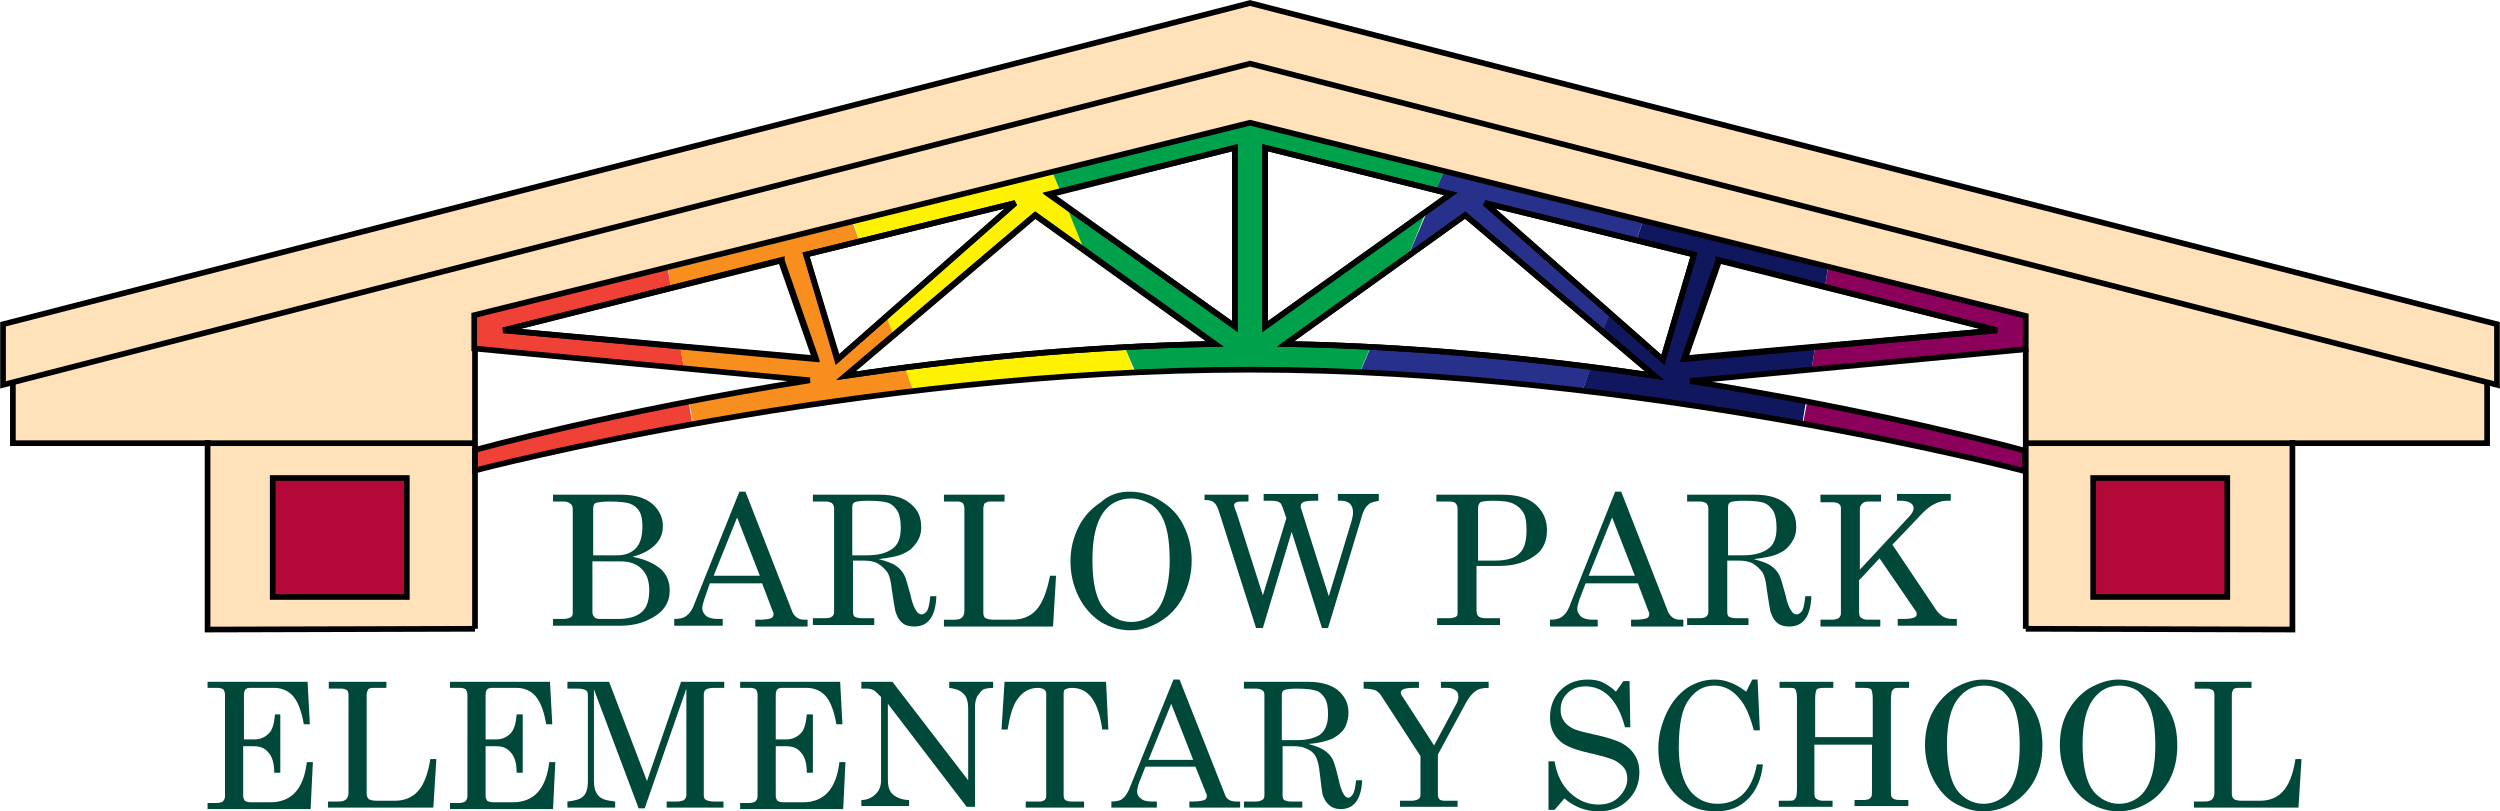 <?xml version="1.0" encoding="utf-8"?>
<!-- Generator: Adobe Illustrator 22.1.0, SVG Export Plug-In . SVG Version: 6.00 Build 0)  -->
<svg version="1.1" id="Layer_1" xmlns="http://www.w3.org/2000/svg" xmlns:xlink="http://www.w3.org/1999/xlink" x="0px" y="0px"
	 viewBox="0 0 330 107.1" style="enable-background:new 0 0 330 107.1;" xml:space="preserve">
<style type="text/css">
	.Arched_x0020_Green{fill:url(#SVGID_1_);stroke:#FFFFFF;stroke-width:0.25;stroke-miterlimit:1;}
	.st0{fill:#FFE1BA;}
	.st1{fill:none;}
	.st2{fill:#EF4135;}
	.st3{fill:#8B005A;}
	.st4{fill:#27318B;}
	.st5{fill:#FFF200;}
	.st6{fill:#00A14B;}
	.st7{fill:#11175E;}
	.st8{fill:#F78E1E;}
	.st9{fill:none;stroke:#000000;stroke-width:0.75;}
	.st10{fill:#B30838;stroke:#000000;stroke-width:0.75;}
	.st11{fill:#FFE1BA;stroke:#000000;stroke-width:0.75;}
	.st12{fill:#00483A;}
</style>
<linearGradient id="SVGID_1_" gradientUnits="userSpaceOnUse" x1="-141" y1="576.387" x2="-140.293" y2="575.68">
	<stop  offset="0" style="stop-color:#20AC4B"/>
	<stop  offset="0.983" style="stop-color:#19361A"/>
</linearGradient>
<polygon class="st0" points="62.6,41.7 62.7,58.5 62.7,83 27.4,83.1 27.4,58.5 1.7,58.5 1.7,50.8 1.7,50.5 165,8.4 328.3,50.5 
	328.3,50.8 328.3,58.5 302.6,58.5 302.6,83.1 267.4,83 267.4,58.5 267.4,41.7 165,16.2 "/>
<g>
	<path class="st1" d="M112.8,52.6c-0.1,0-0.2,0-0.3,0C112.6,52.6,112.7,52.6,112.8,52.6z"/>
	<path class="st1" d="M105.2,53.7c-0.1,0-0.2,0-0.3,0C105,53.7,105.1,53.7,105.2,53.7z"/>
	<path class="st1" d="M109,53.1c-0.1,0-0.2,0-0.3,0C108.8,53.2,108.9,53.1,109,53.1z"/>
	<path class="st1" d="M191,49.8c-0.1,0-0.2,0-0.3,0C190.8,49.8,190.9,49.8,191,49.8z"/>
	<path class="st1" d="M101.5,54.3C101.5,54.3,101.5,54.3,101.5,54.3C101.5,54.3,101.5,54.3,101.5,54.3z"/>
	<path class="st1" d="M213,52c-0.1,0-0.1,0-0.2,0C212.9,52,213,52,213,52z"/>
	<path class="st1" d="M205.5,51.1C205.5,51.1,205.4,51.1,205.5,51.1C205.4,51.1,205.5,51.1,205.5,51.1z"/>
	<path class="st1" d="M194.8,50.1c-0.2,0-0.3,0-0.5,0C194.5,50.1,194.7,50.1,194.8,50.1z"/>
	<path class="st1" d="M202,50.8c-0.1,0-0.2,0-0.4,0C201.8,50.8,201.9,50.8,202,50.8z"/>
	<path class="st1" d="M135,50.1c-0.1,0-0.2,0-0.2,0C134.8,50.1,134.9,50.1,135,50.1z"/>
	<path class="st1" d="M187.4,49.5c-0.2,0-0.3,0-0.5,0C187.1,49.5,187.3,49.5,187.4,49.5z"/>
	<path class="st1" d="M157.4,48.9C157.4,48.9,157.4,48.9,157.4,48.9C157.4,48.9,157.4,48.9,157.4,48.9z"/>
	<path class="st1" d="M183.6,49.3c-0.2,0-0.4,0-0.6,0C183.2,49.3,183.4,49.3,183.6,49.3z"/>
	<path class="st1" d="M142.4,49.5c-0.1,0-0.1,0-0.2,0C142.3,49.6,142.3,49.6,142.4,49.5z"/>
	<path class="st1" d="M131.3,50.4c-0.1,0-0.2,0-0.2,0C131.1,50.5,131.2,50.5,131.3,50.4z"/>
	<path class="st1" d="M127.7,50.8c-0.1,0-0.1,0-0.2,0C127.6,50.8,127.6,50.8,127.7,50.8z"/>
	<path class="st1" d="M124.2,51.2c-0.2,0-0.4,0-0.5,0.1C123.9,51.2,124.1,51.2,124.2,51.2z"/>
	<path class="st1" d="M149.8,49.1C149.9,49.1,149.9,49.1,149.8,49.1C149.9,49.1,149.9,49.1,149.8,49.1
		C149.9,49.1,149.9,49.1,149.8,49.1z"/>
	<path class="st1" d="M116.6,52.1c-0.1,0-0.1,0-0.2,0C116.5,52.1,116.6,52.1,116.6,52.1z"/>
	<path class="st1" d="M172.3,48.8C172.3,48.8,172.3,48.8,172.3,48.8C172.3,48.8,172.3,48.8,172.3,48.8z"/>
	<path class="st1" d="M241.2,56.5C241.3,56.5,241.3,56.5,241.2,56.5C241.3,56.5,241.3,56.5,241.2,56.5z"/>
	<path class="st1" d="M179.5,49.1C179.6,49.1,179.6,49.1,179.5,49.1C179.6,49.1,179.6,49.1,179.5,49.1
		C179.6,49.1,179.5,49.1,179.5,49.1z"/>
	<path class="st1" d="M265.7,61.7C265.7,61.7,265.7,61.7,265.7,61.7C265.7,61.7,265.7,61.7,265.7,61.7z"/>
	<path class="st1" d="M239.6,56.2c0.1,0,0.1,0,0.2,0C239.7,56.2,239.7,56.2,239.6,56.2z"/>
	<path class="st1" d="M267,62.1C267,62.1,267,62.1,267,62.1C267,62.1,267,62.1,267,62.1z"/>
	<path class="st1" d="M265.2,61.6C265.2,61.6,265.2,61.6,265.2,61.6C265.2,61.6,265.2,61.6,265.2,61.6z"/>
	<path class="st1" d="M267.2,62.1C267.2,62.1,267.2,62.1,267.2,62.1C267.2,62.1,267.2,62.1,267.2,62.1z"/>
	<path class="st1" d="M216.9,52.6c-0.1,0-0.1,0-0.2,0C216.8,52.5,216.9,52.5,216.9,52.6z"/>
	<path class="st1" d="M231.4,54.8C231.4,54.7,231.4,54.7,231.4,54.8C231.4,54.7,231.4,54.7,231.4,54.8z"/>
	<path class="st1" d="M220.7,53.1C220.6,53.1,220.6,53.1,220.7,53.1C220.6,53.1,220.6,53.1,220.7,53.1z"/>
	<path class="st1" d="M208.8,51.5c0.1,0,0.1,0,0.2,0c0,0,0,0,0,0C208.9,51.5,208.9,51.5,208.8,51.5z"/>
	<path class="st1" d="M234.8,55.3c0,0-0.1,0-0.1,0C234.7,55.3,234.8,55.3,234.8,55.3z"/>
	<path class="st1" d="M238.2,55.9c-0.1,0-0.1,0-0.2,0c0,0,0,0-0.1,0C238,55.9,238.1,55.9,238.2,55.9z"/>
	<polygon class="st2" points="89.8,45.8 66.5,43.6 66.4,43.6 88.6,38.1 88.1,35.3 62.6,41.7 62.7,46.1 90.3,48.7 	"/>
	<path class="st2" d="M90.9,53c-16.4,3.1-27.3,6.2-28.2,6.4v2.7c0,0,11.3-3,28.7-6.1L90.9,53z"/>
	<polygon class="st3" points="263.6,43.6 263.5,43.6 239.6,45.8 239.1,48.8 267.4,46.1 267.4,41.7 241.3,35.2 240.9,37.9 	"/>
	<path class="st3" d="M238,55.9c0.1,0,0.1,0,0.2,0c0.5,0.1,0.9,0.2,1.4,0.3c0.1,0,0.1,0,0.2,0c0.5,0.1,1,0.2,1.5,0.3c0,0,0,0,0.1,0
		c11.6,2.2,20.2,4.2,23.9,5.1c0,0,0,0,0,0c0.2,0,0.3,0.1,0.5,0.1c0,0,0,0,0,0c0.6,0.1,1,0.3,1.3,0.3c0,0,0.1,0,0.1,0
		c0,0,0.1,0,0.1,0c0,0,0,0,0,0c0.1,0,0.1,0,0.1,0l0.1,0.1l0-2.7c-0.2-0.1-11.6-3.4-28.9-6.6L238,55.9z"/>
	<path class="st4" d="M210,48.5c-9.2-1.2-19-2.1-29.1-2.6l-1.4,3.3c0,0,0,0,0.1,0c1.1,0.1,2.2,0.1,3.4,0.2c0.2,0,0.4,0,0.6,0
		c1.1,0.1,2.2,0.1,3.3,0.2c0.2,0,0.3,0,0.5,0c1.1,0.1,2.1,0.1,3.2,0.2c0.1,0,0.2,0,0.3,0c1.1,0.1,2.3,0.2,3.4,0.3c0.2,0,0.3,0,0.5,0
		c2.3,0.2,4.6,0.4,6.8,0.6c0.1,0,0.2,0,0.4,0c1.1,0.1,2.3,0.2,3.4,0.4c0,0,0.1,0,0.1,0c1.1,0.1,2.2,0.3,3.3,0.4c0,0,0.1,0,0.1,0
		L210,48.5z"/>
	<polygon class="st4" points="191.5,25.6 188.4,27.9 185.9,33.7 193.4,28.4 211.7,43.9 212.5,41.4 196,26.8 216,31.7 216.9,29.1 
		190.6,22.6 189.5,25.1 	"/>
	<polygon class="st5" points="134,26.8 117,41.8 117.9,44.3 136.6,28.4 143.3,33.1 140.8,27.3 138.5,25.6 140,25.3 138.9,22.7 
		112.6,29.2 113.5,31.9 	"/>
	<path class="st5" d="M148.5,45.8c-10.1,0.5-19.9,1.5-29.1,2.7l1.1,3.1c1.1-0.1,2.1-0.3,3.2-0.4c0.2,0,0.4,0,0.5-0.1
		c1.1-0.1,2.2-0.2,3.3-0.4c0.1,0,0.1,0,0.2,0c1.1-0.1,2.2-0.2,3.3-0.3c0.1,0,0.2,0,0.2,0c1.2-0.1,2.3-0.2,3.5-0.3c0.1,0,0.2,0,0.2,0
		c2.4-0.2,4.8-0.4,7.2-0.6c0.1,0,0.1,0,0.2,0c2.5-0.2,4.9-0.3,7.4-0.4c0,0,0,0,0,0L148.5,45.8z"/>
	<path class="st6" d="M163,19.5v23.7l-22.2-15.9l2.4,5.9l17.1,12.3c-4,0.1-7.9,0.2-11.8,0.4l1.4,3.3c0,0,0,0,0,0
		c2.5-0.1,5-0.2,7.5-0.3c0,0,0,0,0,0c2.5-0.1,5-0.1,7.6-0.1c2.4,0,4.9,0,7.3,0.1c0,0,0,0,0,0c2.4,0.1,4.8,0.1,7.2,0.2c0,0,0,0,0,0
		l1.4-3.3c-3.7-0.2-7.5-0.3-11.3-0.4l16.3-11.7l2.4-5.9L167,43.1V19.5l22.5,5.7l1.1-2.6L165,16.2l-26.1,6.5l1.1,2.6L163,19.5z"/>
	<path class="st7" d="M223.6,33.6L223.6,33.6l-4.2,13.8l-6.9-6.1l-0.9,2.5l6.7,5.7c-2.7-0.4-5.5-0.8-8.3-1.1l-1.1,3.1c0,0,0,0,0,0
		c1.3,0.2,2.6,0.3,3.8,0.5c0.1,0,0.1,0,0.2,0c1.2,0.2,2.5,0.3,3.7,0.5c0.1,0,0.1,0,0.2,0c1.2,0.2,2.5,0.3,3.7,0.5c0,0,0,0,0.1,0
		c3.7,0.5,7.3,1.1,10.7,1.7c0,0,0,0,0,0c1.1,0.2,2.2,0.4,3.3,0.6c0,0,0.1,0,0.1,0c1.1,0.2,2.1,0.4,3.1,0.6c0,0,0,0,0.1,0l0.5-3
		c-4.7-0.9-9.9-1.8-15.4-2.6l16.1-1.5l0.5-3l-17.2,1.6l4.5-12.9l0-0.1l14,3.5l0.4-2.7l-24.4-6.1l-0.9,2.6L223.6,33.6z"/>
	<path class="st8" d="M103.1,34.4L103.1,34.4l4.5,13l-17.8-1.6l0.5,3l16.7,1.6c-5.7,0.9-11.1,1.8-16,2.7l0.5,2.9
		c3.2-0.6,6.5-1.2,10-1.7c0,0,0,0,0.1,0c1.1-0.2,2.3-0.4,3.4-0.5c0.1,0,0.2,0,0.3,0c1.1-0.2,2.3-0.3,3.4-0.5c0.1,0,0.2,0,0.3,0
		c1.2-0.2,2.3-0.3,3.5-0.5c0.1,0,0.2,0,0.3,0c1.2-0.2,2.4-0.3,3.7-0.5c0.1,0,0.1,0,0.2,0c1.3-0.2,2.6-0.3,3.9-0.5l-1.1-3.1
		c-2.6,0.3-5.3,0.7-7.8,1.1l6.3-5.3l-0.9-2.5l-6.5,5.7l-4.2-13.8l0,0l7.1-1.8l-0.9-2.6l-24.4,6.1l0.4,2.7L103.1,34.4z"/>
</g>
<polyline class="st9" points="62.7,83 27.4,83.1 27.4,58.1 "/>
<polyline class="st9" points="62.7,58.5 1.7,58.5 1.7,50.1 "/>
<line class="st9" x1="62.7" y1="83" x2="62.7" y2="46.1"/>
<rect x="36" y="63.1" class="st10" width="17.7" height="15.7"/>
<polyline class="st9" points="267.4,83 302.6,83.1 302.6,58.1 "/>
<polyline class="st9" points="267.3,58.5 328.3,58.5 328.3,50.1 "/>
<polygon class="st11" points="165,8.4 329.6,50.8 329.6,42.8 165,0.4 0.4,42.8 0.4,50.8 "/>
<rect x="276.3" y="63.1" class="st10" width="17.7" height="15.7"/>
<g>
	<path class="st9" d="M62.7,62.1v-2.7c0,0,18.3-5.1,44.2-9.2l-44.3-4.2v-4.4L165,16.2l102.4,25.5v4.4l-44.3,4.2
		c25.9,4.1,44.2,9.2,44.2,9.2v2.7c0,0-50.6-13.4-102.3-13.4C113.3,48.8,62.7,62.1,62.7,62.1z M66.5,43.6l41.2,3.7l-4.5-12.9l0-0.1
		L66.5,43.6L66.5,43.6z M106.4,33.6l4.2,13.8L134,26.8L106.4,33.6L106.4,33.6z M163,19.5l-24.5,6.2L163,43.1V19.5z M160.4,45.4
		l-23.7-17l-25,21.2C126.4,47.4,143.2,45.7,160.4,45.4z M263.6,43.6l-36.8-9.3l0,0.1l-4.5,12.9L263.6,43.6L263.6,43.6z M223.6,33.6
		L196,26.8l23.5,20.7L223.6,33.6L223.6,33.6z M167,43.1l24.5-17.5L167,19.5V43.1z M218.4,49.6l-25-21.2l-23.7,17
		C186.8,45.7,203.6,47.4,218.4,49.6z"/>
	<polygon class="st9" points="66.5,43.6 107.6,47.4 103.1,34.5 103.1,34.4 66.4,43.6 	"/>
	<polygon class="st9" points="106.4,33.6 110.5,47.5 134,26.8 106.4,33.6 	"/>
	<polygon class="st9" points="163,19.5 138.5,25.6 163,43.1 	"/>
	<path class="st9" d="M111.6,49.6l25-21.2l23.7,17C143.2,45.7,126.4,47.4,111.6,49.6z"/>
	<polygon class="st9" points="263.5,43.6 222.4,47.4 226.9,34.5 226.9,34.4 263.6,43.6 	"/>
	<polygon class="st9" points="223.6,33.6 219.5,47.5 196,26.8 223.6,33.6 	"/>
	<polygon class="st9" points="167,19.5 191.5,25.6 167,43.1 	"/>
	<path class="st9" d="M218.4,49.6l-25-21.2l-23.7,17C186.8,45.7,203.6,47.4,218.4,49.6z"/>
</g>
<line class="st9" x1="267.4" y1="83" x2="267.4" y2="46.1"/>
<g>
	<path class="st12" d="M73,65.3h9c1.8,0,3.1,0.4,4.1,1.2c0.9,0.8,1.4,1.8,1.4,2.9c0,1-0.3,1.8-1,2.5c-0.7,0.7-1.6,1.2-3,1.6
		c1.6,0.3,2.9,0.9,3.7,1.6c0.8,0.7,1.2,1.7,1.2,2.8c0,0.9-0.2,1.6-0.7,2.3c-0.5,0.7-1.2,1.2-2.3,1.7c-1.1,0.5-2.3,0.7-3.7,0.7H73
		v-0.9h1.4c0.4,0,0.7-0.1,0.9-0.2c0.2-0.1,0.3-0.3,0.3-0.5V67.2c0-0.3-0.1-0.6-0.3-0.7c-0.2-0.2-0.5-0.3-0.9-0.3H73V65.3z
		 M78.2,73.3h3.3c1,0,1.8-0.3,2.4-0.9c0.6-0.6,0.9-1.6,0.9-2.9c0-0.8-0.1-1.5-0.4-2c-0.3-0.5-0.7-0.8-1.2-1
		c-0.5-0.2-1.5-0.3-2.8-0.3c-0.9,0-1.5,0.1-1.8,0.2c-0.2,0.1-0.3,0.4-0.3,0.7V73.3z M78.2,74.1v6.7c0,0.3,0.1,0.5,0.3,0.7
		c0.2,0.2,0.5,0.2,1,0.2h2.1c1.4,0,2.4-0.3,3.1-0.9c0.7-0.6,1-1.6,1-2.9c0-1.2-0.3-2.1-1-2.8s-1.6-1-2.8-1H78.2z"/>
	<path class="st12" d="M97.6,64.9h0.8l6.2,15.9c0.3,0.6,0.8,1,1.5,1h0.5v0.9h-6.9v-0.9h0.6c0.7,0,1.2-0.1,1.5-0.2
		c0.2-0.1,0.3-0.3,0.3-0.5c0-0.1,0-0.3-0.1-0.4l-1.4-3.7h-6.9L93,79c-0.2,0.6-0.3,1-0.3,1.3c0,0.4,0.2,0.7,0.5,1
		c0.4,0.3,0.9,0.4,1.6,0.4h0.6v0.9H89v-0.9c0.7,0,1.2-0.1,1.6-0.4c0.4-0.3,0.8-0.8,1.1-1.7L97.6,64.9z M97.3,68.3L94.2,76h6.1
		L97.3,68.3z"/>
	<path class="st12" d="M107.2,65.3h9c1.7,0,3.1,0.4,4,1.2c1,0.8,1.4,1.8,1.4,3.1c0,0.8-0.2,1.4-0.6,2c-0.4,0.6-0.9,1.1-1.6,1.4
		c-0.7,0.4-1.8,0.6-3.4,0.8c1.1,0.3,1.9,0.6,2.3,0.9c0.4,0.3,0.8,0.7,1,1.1c0.3,0.5,0.5,1.4,0.9,2.8c0.2,1,0.5,1.7,0.8,2.1
		c0.2,0.3,0.4,0.4,0.7,0.4c0.2,0,0.5-0.2,0.7-0.5c0.2-0.4,0.3-1,0.4-1.9h0.8c-0.1,2.7-1.1,4-2.9,4c-0.6,0-1.1-0.1-1.5-0.4
		c-0.4-0.3-0.7-0.7-0.9-1.3c-0.2-0.4-0.3-1.5-0.6-3.3c-0.1-1-0.3-1.8-0.6-2.2c-0.3-0.4-0.7-0.8-1.2-1.1c-0.5-0.3-1.2-0.4-1.9-0.4
		h-1.4v6.8c0,0.3,0.1,0.5,0.2,0.6c0.2,0.1,0.5,0.2,0.9,0.2h1.7v0.9h-8.1v-0.9h1.7c0.4,0,0.7-0.1,0.8-0.2c0.2-0.1,0.3-0.4,0.3-0.6
		V67.1c0-0.3-0.1-0.5-0.3-0.7c-0.2-0.1-0.5-0.2-0.8-0.2h-1.7V65.3z M112.4,73.3h2.1c1.4,0,2.5-0.3,3.2-0.8c0.8-0.5,1.2-1.4,1.2-2.8
		c0-0.9-0.1-1.6-0.4-2.2c-0.3-0.5-0.7-0.9-1.2-1.1c-0.5-0.2-1.4-0.3-2.8-0.3c-0.9,0-1.5,0.1-1.7,0.2c-0.2,0.1-0.3,0.3-0.3,0.7V73.3z
		"/>
	<path class="st12" d="M124.6,65.3h8v0.9h-1.9c-0.3,0-0.5,0.1-0.7,0.2c-0.1,0.2-0.2,0.4-0.2,0.8v13.7c0,0.3,0.1,0.6,0.3,0.7
		c0.2,0.1,0.6,0.2,1.1,0.2h2.4c1.3,0,2.4-0.4,3.2-1.3c0.8-0.9,1.4-2.4,1.8-4.5h0.8l-0.4,6.7h-14.4v-0.9h1.4c0.5,0,0.8-0.1,1-0.3
		c0.2-0.2,0.3-0.5,0.3-0.9V67.1c0-0.3-0.1-0.5-0.2-0.7c-0.2-0.1-0.4-0.2-0.7-0.2h-1.8V65.3z"/>
	<path class="st12" d="M149.1,64.9c1.5,0,2.8,0.4,4.1,1.2c1.3,0.8,2.3,1.8,3,3.2c0.7,1.4,1.1,2.9,1.1,4.7c0,1.7-0.4,3.3-1.1,4.7
		c-0.7,1.4-1.7,2.5-3,3.3c-1.3,0.8-2.6,1.2-4,1.2c-1.4,0-2.7-0.4-3.9-1.1c-1.2-0.8-2.2-1.9-2.9-3.3c-0.7-1.4-1.1-3-1.1-4.7
		c0-1.7,0.4-3.2,1.1-4.6c0.7-1.4,1.7-2.4,2.9-3.2C146.4,65.3,147.7,64.9,149.1,64.9z M149.3,65.8c-1.5,0-2.8,0.6-3.7,1.9
		c-0.9,1.3-1.4,3.3-1.4,6.2c0,3.1,0.5,5.2,1.5,6.4c1,1.2,2.2,1.8,3.6,1.8c1,0,1.9-0.3,2.6-0.8c0.8-0.5,1.4-1.4,1.8-2.6
		c0.4-1.2,0.7-2.7,0.7-4.6c0-2.1-0.2-3.7-0.6-4.9c-0.4-1.2-1-2-1.8-2.6C151.1,66.1,150.2,65.8,149.3,65.8z"/>
	<path class="st12" d="M159,65.3h5.8v0.9h-0.4c-0.6,0-1,0-1.2,0.1c-0.2,0.1-0.3,0.2-0.3,0.4c0,0.1,0.1,0.4,0.2,0.7l0.1,0.2l3.5,11
		l3.1-10.2c-0.4-1.2-0.6-1.8-0.8-2c-0.2-0.2-0.6-0.3-1.1-0.3h-1.1v-0.9h7.2v0.9h-0.7c-0.7,0-1.1,0.1-1.3,0.2
		c-0.2,0.1-0.3,0.3-0.3,0.5c0,0.2,0,0.3,0.1,0.5l3.6,11.4l3-9.9c0.1-0.4,0.2-0.8,0.2-1.1c0-0.5-0.1-0.9-0.4-1.2
		c-0.2-0.2-0.6-0.4-1.1-0.4h-0.5v-0.9h5.4v0.9c-0.5,0.1-0.9,0.2-1.1,0.3c-0.3,0.2-0.5,0.4-0.7,0.7c-0.2,0.3-0.4,0.8-0.6,1.6
		l-4.3,14.2h-0.8l-4-12.7l-3.8,12.7h-0.9l-4.9-15.4c-0.2-0.6-0.4-1-0.7-1.2c-0.2-0.2-0.6-0.3-1.2-0.3V65.3z"/>
	<path class="st12" d="M189.7,65.3h8.6c1.9,0,3.4,0.4,4.4,1.3s1.5,2,1.5,3.4c0,1.4-0.5,2.5-1.4,3.2c-1.3,1-2.9,1.5-4.8,1.5h-3.1v5.9
		c0,0.3,0.1,0.6,0.2,0.7c0.2,0.2,0.5,0.3,0.9,0.3h2v0.9h-8.3v-0.9h1.7c0.3,0,0.6-0.1,0.8-0.2c0.2-0.1,0.2-0.3,0.2-0.6V67.2
		c0-0.4-0.1-0.6-0.3-0.8c-0.2-0.2-0.6-0.2-1.2-0.2h-1.3V65.3z M194.9,74h2.4c1.5,0,2.6-0.3,3.2-0.9c0.7-0.6,1-1.6,1-3.1
		c0-1-0.1-1.8-0.4-2.3c-0.3-0.5-0.7-0.9-1.3-1.2c-0.6-0.3-1.5-0.4-2.8-0.4c-0.9,0-1.4,0.1-1.6,0.2c-0.2,0.2-0.3,0.4-0.3,0.9V74z"/>
	<path class="st12" d="M213.2,64.9h0.8l6.2,15.9c0.3,0.6,0.8,1,1.5,1h0.5v0.9h-6.9v-0.9h0.6c0.7,0,1.2-0.1,1.5-0.2
		c0.2-0.1,0.3-0.3,0.3-0.5c0-0.1,0-0.3-0.1-0.4l-1.4-3.7h-6.9l-0.8,2.1c-0.2,0.6-0.3,1-0.3,1.3c0,0.4,0.2,0.7,0.5,1
		c0.4,0.3,0.9,0.4,1.6,0.4h0.6v0.9h-6.3v-0.9c0.7,0,1.2-0.1,1.6-0.4c0.4-0.3,0.8-0.8,1.1-1.7L213.2,64.9z M212.8,68.3l-3.1,7.7h6.1
		L212.8,68.3z"/>
	<path class="st12" d="M222.7,65.3h9c1.7,0,3.1,0.4,4,1.2c1,0.8,1.4,1.8,1.4,3.1c0,0.8-0.2,1.4-0.6,2c-0.4,0.6-0.9,1.1-1.6,1.4
		c-0.7,0.4-1.8,0.6-3.4,0.8c1.1,0.3,1.9,0.6,2.3,0.9c0.4,0.3,0.8,0.7,1,1.1c0.3,0.5,0.5,1.4,0.9,2.8c0.2,1,0.5,1.7,0.8,2.1
		c0.2,0.3,0.4,0.4,0.7,0.4c0.2,0,0.5-0.2,0.7-0.5c0.2-0.4,0.3-1,0.4-1.9h0.8c-0.1,2.7-1.1,4-2.9,4c-0.6,0-1.1-0.1-1.5-0.4
		c-0.4-0.3-0.7-0.7-0.9-1.3c-0.2-0.4-0.3-1.5-0.6-3.3c-0.1-1-0.3-1.8-0.6-2.2c-0.3-0.4-0.7-0.8-1.2-1.1c-0.5-0.3-1.2-0.4-1.9-0.4
		H228v6.8c0,0.3,0.1,0.5,0.2,0.6c0.2,0.1,0.5,0.2,0.9,0.2h1.7v0.9h-8.1v-0.9h1.7c0.4,0,0.7-0.1,0.8-0.2c0.2-0.1,0.3-0.4,0.3-0.6
		V67.1c0-0.3-0.1-0.5-0.3-0.7c-0.2-0.1-0.5-0.2-0.8-0.2h-1.7V65.3z M228,73.3h2.1c1.4,0,2.5-0.3,3.2-0.8c0.8-0.5,1.2-1.4,1.2-2.8
		c0-0.9-0.1-1.6-0.4-2.2c-0.3-0.5-0.7-0.9-1.2-1.1c-0.5-0.2-1.4-0.3-2.8-0.3c-0.9,0-1.5,0.1-1.7,0.2c-0.2,0.1-0.3,0.3-0.3,0.7V73.3z
		"/>
	<path class="st12" d="M240.4,65.3h7.9v0.9h-1.7c-0.4,0-0.6,0.1-0.8,0.3c-0.2,0.2-0.3,0.4-0.3,0.7v8l6.5-7c0.4-0.4,0.6-0.8,0.6-1.1
		c0-0.3-0.1-0.5-0.4-0.7c-0.3-0.2-0.7-0.3-1.3-0.3h-0.5v-0.9h7.1v0.9H257c-0.5,0-1,0.1-1.6,0.4c-0.6,0.3-1.1,0.7-1.6,1.2l-4,4.2
		l5.7,8.5c0.3,0.5,0.7,0.8,1,1c0.3,0.2,0.8,0.3,1.2,0.3h0.6v0.9h-7.8v-0.9h0.9c0.6,0,1.1-0.1,1.3-0.2c0.2-0.1,0.3-0.2,0.3-0.4
		c0-0.1,0-0.3-0.1-0.4l-4.8-7l-2.7,2.9v4.3c0,0.3,0.1,0.5,0.2,0.6c0.3,0.2,0.5,0.3,0.9,0.3h1.7v0.9h-7.9v-0.9h1.5
		c0.4,0,0.7-0.1,0.9-0.2c0.2-0.2,0.3-0.4,0.3-0.6V67.1c0-0.3-0.1-0.5-0.3-0.6c-0.2-0.2-0.6-0.2-1.1-0.2h-1.3V65.3z"/>
	<path class="st12" d="M27.4,90h13.2l0.3,5.6h-0.8c-0.3-1.8-0.8-3-1.4-3.7c-0.6-0.7-1.5-1.1-2.5-1.1H33c-0.3,0-0.5,0.1-0.6,0.2
		c-0.1,0.1-0.2,0.4-0.2,0.7v5.9h1.4c0.8,0,1.4-0.3,1.9-0.8c0.5-0.5,0.7-1.4,0.8-2.5H37v7.7h-0.8c0-1.3-0.3-2.2-0.8-2.7
		c-0.5-0.6-1.1-0.8-2-0.8h-1.3v6.6c0,0.2,0.1,0.4,0.2,0.6c0.2,0.1,0.4,0.2,0.8,0.2h2.6c2.8,0,4.4-1.8,4.8-5.3h0.8l-0.3,6.2H27.4
		v-0.8h1.1c0.4,0,0.8-0.1,0.9-0.2c0.2-0.2,0.3-0.4,0.3-0.7V91.7c0-0.3-0.1-0.5-0.2-0.7c-0.2-0.1-0.4-0.2-0.7-0.2h-1.4V90z"/>
	<path class="st12" d="M43.3,90H51v0.8h-1.8c-0.3,0-0.5,0.1-0.6,0.2c-0.1,0.2-0.2,0.4-0.2,0.7v13.1c0,0.3,0.1,0.5,0.3,0.7
		c0.2,0.1,0.5,0.2,1.1,0.2h2.3c1.2,0,2.3-0.4,3-1.2c0.8-0.8,1.4-2.3,1.7-4.3h0.8l-0.4,6.4H43.3v-0.8h1.4c0.5,0,0.8-0.1,1-0.3
		c0.2-0.2,0.3-0.5,0.3-0.8v-13c0-0.3-0.1-0.5-0.2-0.6c-0.2-0.1-0.4-0.2-0.7-0.2h-1.7V90z"/>
	<path class="st12" d="M59.4,90h13.2l0.3,5.6h-0.8c-0.3-1.8-0.8-3-1.4-3.7c-0.6-0.7-1.5-1.1-2.5-1.1h-3.3c-0.3,0-0.5,0.1-0.6,0.2
		c-0.1,0.1-0.2,0.4-0.2,0.7v5.9h1.4c0.8,0,1.4-0.3,1.9-0.8c0.5-0.5,0.7-1.4,0.8-2.5h0.8v7.7h-0.8c0-1.3-0.3-2.2-0.8-2.7
		c-0.5-0.6-1.1-0.8-2-0.8h-1.3v6.6c0,0.2,0.1,0.4,0.2,0.6c0.2,0.1,0.4,0.2,0.8,0.2h2.6c2.8,0,4.4-1.8,4.8-5.3h0.8l-0.3,6.2H59.4
		v-0.8h1.1c0.4,0,0.8-0.1,0.9-0.2c0.2-0.2,0.3-0.4,0.3-0.7V91.7c0-0.3-0.1-0.5-0.2-0.7c-0.2-0.1-0.4-0.2-0.7-0.2h-1.4V90z"/>
	<path class="st12" d="M74.9,90h5.5l5,13.1L89.9,90h5.7v0.8h-1.4c-0.5,0-0.8,0.1-1,0.2c-0.2,0.1-0.3,0.4-0.3,0.7V105
		c0,0.3,0.1,0.5,0.3,0.6c0.2,0.1,0.6,0.2,1,0.2h1.3v0.8H88v-0.8h1.4c0.4,0,0.7-0.1,0.9-0.2c0.2-0.2,0.3-0.4,0.3-0.6V90.9l-5.5,15.8
		h-0.8l-5.9-15.7V103c0,0.7,0.1,1.3,0.3,1.6c0.2,0.4,0.4,0.6,0.8,0.8c0.3,0.2,0.9,0.3,1.7,0.4v0.8h-6.3v-0.8c1-0.1,1.7-0.3,2.1-0.7
		c0.4-0.4,0.6-1,0.6-2V91.7c0-0.3-0.1-0.5-0.3-0.6c-0.2-0.1-0.5-0.2-1-0.2h-1.4V90z"/>
	<path class="st12" d="M97.7,90h13.2l0.3,5.6h-0.8c-0.3-1.8-0.8-3-1.4-3.7c-0.6-0.7-1.5-1.1-2.5-1.1h-3.3c-0.3,0-0.5,0.1-0.6,0.2
		c-0.1,0.1-0.2,0.4-0.2,0.7v5.9h1.4c0.8,0,1.4-0.3,1.9-0.8c0.5-0.5,0.7-1.4,0.8-2.5h0.8v7.7h-0.8c0-1.3-0.3-2.2-0.8-2.7
		c-0.5-0.6-1.1-0.8-2-0.8h-1.3v6.6c0,0.2,0.1,0.4,0.2,0.6c0.2,0.1,0.4,0.2,0.8,0.2h2.6c2.8,0,4.4-1.8,4.8-5.3h0.8l-0.3,6.2H97.7
		v-0.8h1.1c0.4,0,0.8-0.1,0.9-0.2c0.2-0.2,0.3-0.4,0.3-0.7V91.7c0-0.3-0.1-0.5-0.2-0.7c-0.2-0.1-0.4-0.2-0.7-0.2h-1.4V90z"/>
	<path class="st12" d="M113.8,90h4l10,13v-9.4c0-1-0.2-1.7-0.7-2.1c-0.4-0.4-1-0.6-1.8-0.7V90h5.8v0.8c-0.6,0-1,0.1-1.3,0.2
		c-0.3,0.2-0.5,0.5-0.8,0.9c-0.2,0.4-0.3,0.9-0.3,1.4v13.2h-1.1l-10.4-13.6v10c0,0.9,0.2,1.6,0.7,2c0.5,0.4,1.2,0.7,2.1,0.7v0.8
		h-6.3v-0.8c0.8,0,1.4-0.3,1.9-0.8c0.5-0.5,0.7-1.1,0.7-1.8V92l-0.2-0.2c-0.4-0.4-0.6-0.6-0.8-0.7c-0.2-0.1-0.5-0.2-0.8-0.2h-0.8V90
		z"/>
	<path class="st12" d="M132.6,90H146l0.3,6.3h-0.8c-0.5-3.7-1.8-5.5-4-5.5c-0.4,0-0.7,0.1-0.9,0.2c-0.2,0.1-0.2,0.4-0.2,0.7V105
		c0,0.3,0.1,0.5,0.2,0.6c0.2,0.1,0.4,0.2,0.8,0.2h1.7v0.8h-7.7v-0.8h1.9c0.3,0,0.4-0.1,0.6-0.2c0.1-0.1,0.2-0.3,0.2-0.5V91.6
		c0-0.3-0.1-0.5-0.3-0.6c-0.2-0.1-0.4-0.2-0.8-0.2c-1.1,0-2,0.5-2.7,1.5c-0.6,0.8-1,2.2-1.3,4h-0.8L132.6,90z"/>
	<path class="st12" d="M154.9,89.7h0.8l6,15.2c0.2,0.6,0.7,0.9,1.5,0.9h0.5v0.8H157v-0.8h0.5c0.7,0,1.2-0.1,1.5-0.2
		c0.2-0.1,0.3-0.3,0.3-0.5c0-0.1,0-0.3-0.1-0.4l-1.4-3.5h-6.6l-0.8,2c-0.2,0.5-0.3,1-0.3,1.3c0,0.4,0.2,0.7,0.5,0.9
		c0.3,0.3,0.8,0.4,1.5,0.4h0.6v0.8h-6v-0.8c0.6,0,1.2-0.1,1.5-0.4c0.4-0.3,0.7-0.8,1-1.6L154.9,89.7z M154.6,92.9l-3,7.4h5.9
		L154.6,92.9z"/>
	<path class="st12" d="M164.1,90h8.6c1.7,0,3,0.4,3.9,1.1c0.9,0.8,1.4,1.7,1.4,3c0,0.7-0.2,1.4-0.5,2c-0.4,0.6-0.9,1-1.6,1.4
		c-0.7,0.3-1.8,0.6-3.2,0.7c1.1,0.3,1.8,0.6,2.2,0.9c0.4,0.3,0.7,0.6,1,1.1c0.2,0.4,0.5,1.4,0.8,2.7c0.2,1,0.5,1.7,0.7,2
		c0.2,0.3,0.4,0.4,0.6,0.4c0.2,0,0.4-0.2,0.6-0.5c0.2-0.3,0.3-0.9,0.4-1.8h0.8c-0.1,2.5-1.1,3.8-2.8,3.8c-0.5,0-1-0.1-1.4-0.4
		c-0.4-0.3-0.7-0.7-0.9-1.2c-0.2-0.4-0.3-1.5-0.5-3.2c-0.1-1-0.3-1.7-0.5-2.1c-0.2-0.4-0.6-0.8-1.1-1c-0.5-0.3-1.1-0.4-1.9-0.4h-1.4
		v6.5c0,0.3,0.1,0.5,0.2,0.6c0.2,0.1,0.5,0.2,0.8,0.2h1.6v0.8h-7.7v-0.8h1.6c0.4,0,0.6-0.1,0.8-0.2c0.2-0.1,0.3-0.3,0.3-0.6V91.7
		c0-0.3-0.1-0.5-0.3-0.6c-0.2-0.1-0.4-0.2-0.8-0.2h-1.6V90z M169.1,97.7h2c1.3,0,2.3-0.2,3.1-0.7c0.7-0.5,1.1-1.4,1.1-2.7
		c0-0.9-0.1-1.6-0.4-2.1c-0.3-0.5-0.7-0.9-1.1-1c-0.5-0.2-1.4-0.3-2.7-0.3c-0.9,0-1.4,0.1-1.6,0.2c-0.2,0.1-0.3,0.3-0.3,0.6V97.7z"
		/>
	<path class="st12" d="M180,90h7.3v0.8h-0.8c-0.7,0-1.1,0.1-1.3,0.2c-0.2,0.1-0.3,0.3-0.3,0.4c0,0.2,0.1,0.4,0.2,0.5l4.2,6.5l3-5.6
		c0.1-0.2,0.2-0.5,0.2-0.8c0-0.4-0.1-0.7-0.4-0.9c-0.3-0.2-0.6-0.3-1.1-0.3h-0.8V90h6.3v0.8c-0.7,0-1.3,0.1-1.7,0.4
		c-0.4,0.3-0.8,0.7-1.2,1.4l-3.8,7v5.3c0,0.3,0.1,0.5,0.2,0.6c0.2,0.2,0.5,0.2,1,0.2h1.4v0.8h-7.6v-0.8h1.5c0.4,0,0.7-0.1,0.9-0.2
		c0.2-0.1,0.3-0.3,0.3-0.6v-5.1l-5.2-8c-0.2-0.3-0.5-0.6-0.8-0.7c-0.3-0.1-0.8-0.2-1.5-0.2V90z"/>
	<path class="st12" d="M213.3,91.3l1-1.4h0.8l0.1,6.1h-0.7c-0.5-1.9-1.2-3.2-2.1-4.1c-0.9-0.9-2-1.3-3.1-1.3c-1,0-1.8,0.3-2.4,0.9
		c-0.6,0.6-0.9,1.3-0.9,2.2c0,0.5,0.1,1,0.4,1.4c0.2,0.4,0.6,0.7,1.1,1c0.5,0.3,1.4,0.5,2.7,0.8c1.9,0.4,3.1,0.8,3.9,1.2
		c0.7,0.4,1.3,0.9,1.7,1.6c0.4,0.6,0.6,1.4,0.6,2.2c0,1.5-0.5,2.7-1.5,3.7c-1,1-2.3,1.5-3.9,1.5c-1.7,0-3.2-0.6-4.5-1.7l-1.3,1.5
		h-0.8v-6.4h0.8c0.3,1.8,1,3.2,2.1,4.2c1.1,1,2.3,1.5,3.7,1.5c1.1,0,2-0.3,2.7-1c0.7-0.7,1.1-1.5,1.1-2.4c0-0.5-0.1-1-0.4-1.4
		c-0.3-0.4-0.7-0.7-1.2-1c-0.6-0.3-1.7-0.6-3.4-1c-1.8-0.4-3.1-0.9-3.8-1.5c-0.9-0.8-1.4-1.8-1.4-3.2c0-1.5,0.5-2.7,1.4-3.6
		c0.9-0.9,2.1-1.4,3.6-1.4c0.7,0,1.4,0.1,2,0.4C212,90.3,212.7,90.7,213.3,91.3z"/>
	<path class="st12" d="M230.5,91.3l0.8-1.6h0.7l0.3,6.7h-0.8c-0.5-1.9-1.1-3.3-1.9-4.2c-0.9-1.1-2-1.7-3.3-1.7
		c-1.4,0-2.5,0.6-3.4,1.9c-0.9,1.2-1.3,3.3-1.3,6.3c0,2.5,0.5,4.4,1.5,5.7c0.9,1.1,2.1,1.7,3.6,1.7c1.3,0,2.5-0.4,3.4-1.3
		c0.9-0.9,1.5-2.2,1.8-3.9h0.8c-0.2,2-0.9,3.5-2,4.6c-1.1,1.1-2.5,1.6-4.2,1.6c-1.4,0-2.7-0.3-3.8-1c-1.2-0.7-2.1-1.7-2.8-3
		c-0.7-1.3-1-2.7-1-4.3c0-1.7,0.4-3.2,1.1-4.7c0.7-1.5,1.6-2.5,2.7-3.3c1.1-0.7,2.3-1.1,3.6-1.1c0.7,0,1.4,0.1,2.1,0.4
		C229,90.3,229.7,90.7,230.5,91.3z"/>
	<path class="st12" d="M234.9,90h7.1v0.8h-1.3c-0.5,0-0.8,0.1-0.9,0.2c-0.1,0.2-0.2,0.6-0.2,1.2v5.1h7.6v-5.1c0-0.6-0.1-1-0.2-1.2
		c-0.1-0.1-0.4-0.2-0.9-0.2h-1.2V90h7.1v0.8h-1.3c-0.3,0-0.5,0-0.7,0.1c-0.1,0.1-0.2,0.2-0.3,0.4c0,0.1-0.1,0.5-0.1,1v11.9
		c0,0.6,0,0.9,0.1,1c0.2,0.3,0.5,0.4,1.1,0.4h1.1v0.8h-7.1v-0.8h1.2c0.5,0,0.8-0.1,1-0.4c0.1-0.1,0.1-0.5,0.1-1.1v-5.8h-7.6v5.9
		c0,0.6,0,0.9,0.1,1.1c0.2,0.2,0.5,0.4,1,0.4h1.3v0.8h-7.1v-0.8h1.4c0.2,0,0.4,0,0.6-0.1c0.1-0.1,0.2-0.2,0.3-0.4
		c0-0.1,0.1-0.4,0.1-1v-12c0-0.6-0.1-1-0.2-1.2c-0.1-0.2-0.4-0.2-0.9-0.2h-1.2V90z"/>
	<path class="st12" d="M261.8,89.7c1.4,0,2.7,0.4,3.9,1.1c1.2,0.7,2.2,1.8,2.9,3.1c0.7,1.3,1,2.8,1,4.5s-0.3,3.1-1,4.5
		c-0.7,1.3-1.7,2.4-2.9,3.1c-1.2,0.7-2.5,1.1-3.9,1.1c-1.3,0-2.6-0.4-3.8-1.1c-1.2-0.7-2.1-1.8-2.8-3.1c-0.7-1.4-1.1-2.9-1.1-4.5
		c0-1.6,0.3-3.1,1-4.4c0.7-1.3,1.6-2.3,2.8-3.1C259.2,90.1,260.5,89.7,261.8,89.7z M261.9,90.5c-1.5,0-2.6,0.6-3.5,1.8
		c-0.9,1.2-1.4,3.2-1.4,5.9c0,3,0.5,5,1.4,6.2c0.9,1.1,2.1,1.7,3.4,1.7c1,0,1.8-0.3,2.5-0.8c0.7-0.5,1.3-1.3,1.7-2.5
		c0.4-1.1,0.6-2.6,0.6-4.4c0-2-0.2-3.5-0.6-4.7c-0.4-1.1-1-1.9-1.7-2.5C263.7,90.8,262.9,90.5,261.9,90.5z"/>
	<path class="st12" d="M279.6,89.7c1.4,0,2.7,0.4,3.9,1.1c1.2,0.7,2.2,1.8,2.9,3.1c0.7,1.3,1,2.8,1,4.5s-0.3,3.1-1,4.5
		c-0.7,1.3-1.7,2.4-2.9,3.1c-1.2,0.7-2.5,1.1-3.9,1.1c-1.3,0-2.6-0.4-3.8-1.1c-1.2-0.7-2.1-1.8-2.8-3.1c-0.7-1.4-1.1-2.9-1.1-4.5
		c0-1.6,0.3-3.1,1-4.4c0.7-1.3,1.6-2.3,2.8-3.1C277.1,90.1,278.4,89.7,279.6,89.7z M279.8,90.5c-1.5,0-2.6,0.6-3.5,1.8
		c-0.9,1.2-1.4,3.2-1.4,5.9c0,3,0.5,5,1.4,6.2c0.9,1.1,2.1,1.7,3.4,1.7c1,0,1.8-0.3,2.5-0.8c0.7-0.5,1.3-1.3,1.7-2.5
		c0.4-1.1,0.6-2.6,0.6-4.4c0-2-0.2-3.5-0.6-4.7c-0.4-1.1-1-1.9-1.7-2.5C281.6,90.8,280.7,90.5,279.8,90.5z"/>
	<path class="st12" d="M289.5,90h7.7v0.8h-1.8c-0.3,0-0.5,0.1-0.6,0.2c-0.1,0.2-0.2,0.4-0.2,0.7v13.1c0,0.3,0.1,0.5,0.3,0.7
		c0.2,0.1,0.5,0.2,1.1,0.2h2.3c1.2,0,2.3-0.4,3-1.2c0.8-0.8,1.4-2.3,1.7-4.3h0.8l-0.4,6.4h-13.8v-0.8h1.4c0.5,0,0.8-0.1,1-0.3
		c0.2-0.2,0.3-0.5,0.3-0.8v-13c0-0.3-0.1-0.5-0.2-0.6c-0.2-0.1-0.4-0.2-0.7-0.2h-1.7V90z"/>
</g>
</svg>
